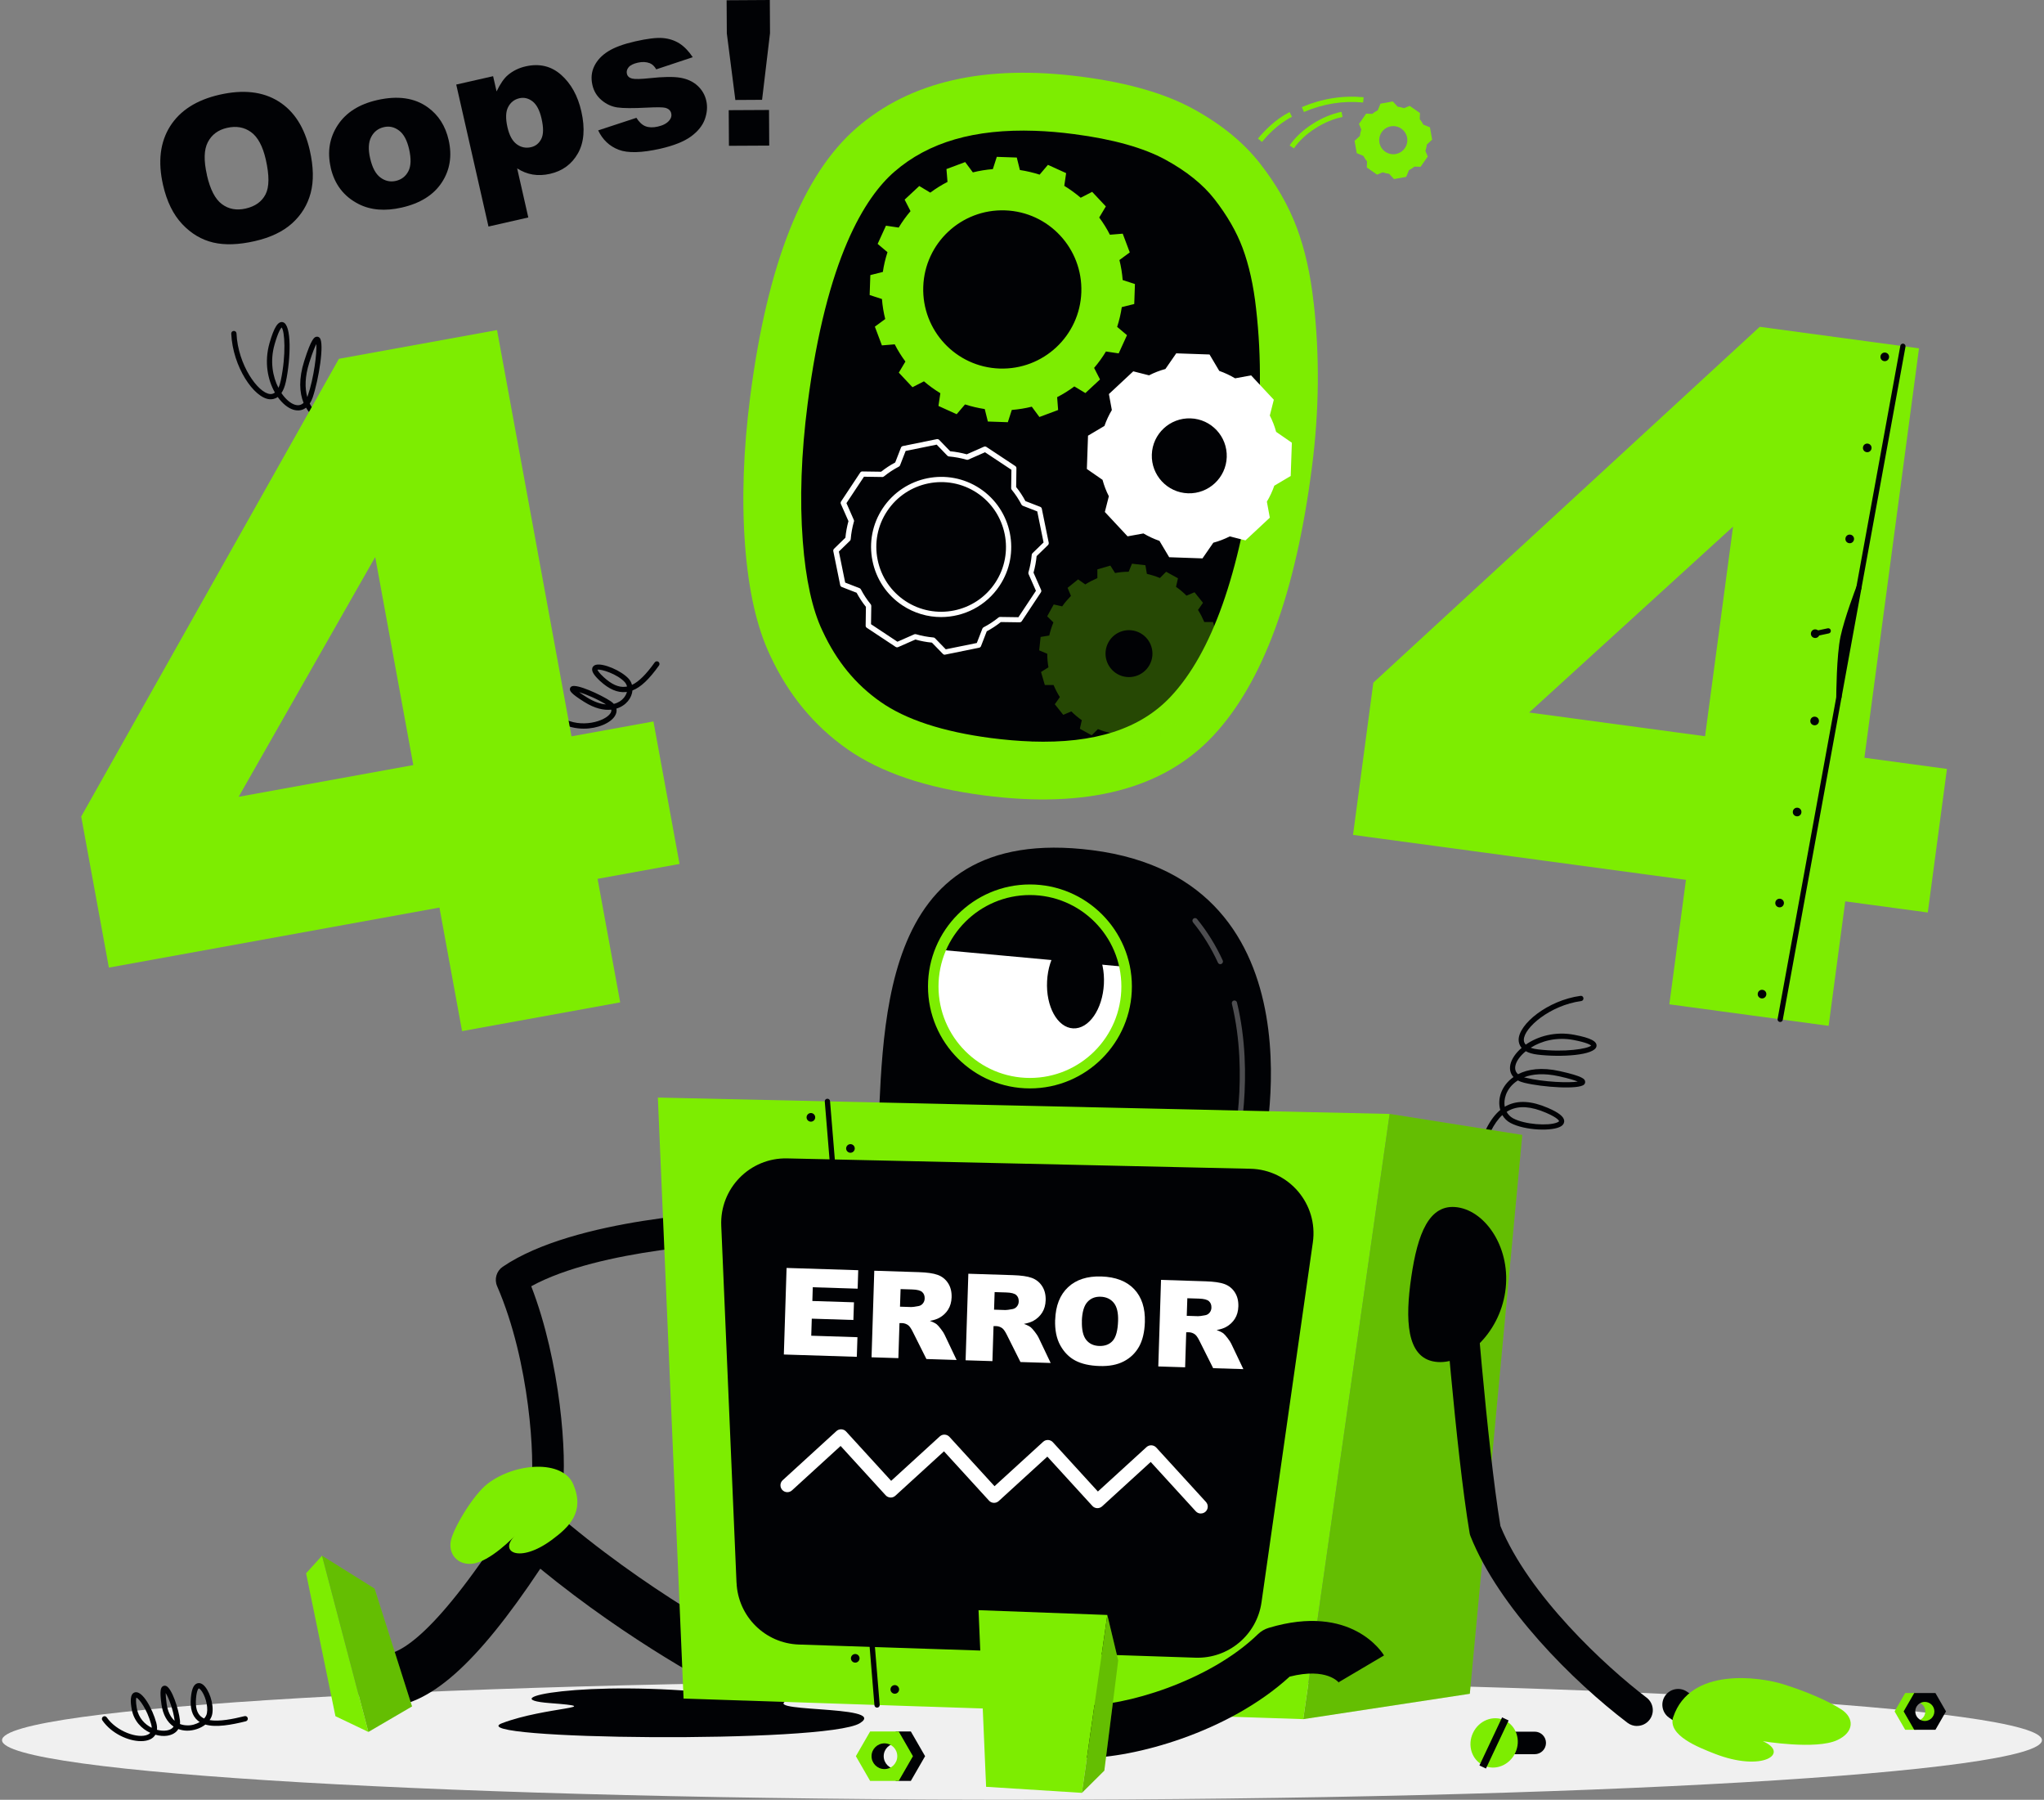 <svg width="284" height="250" viewBox="0 0 284 250" fill="none" xmlns="http://www.w3.org/2000/svg">
<rect x="0" y="0" width="284" height="250" fill="#808080" stroke="none"/>
<g clip-path="url(#clip0_133_8226)">
<path d="M141.999 250C220.267 250 283.715 246.296 283.715 241.726C283.715 237.157 220.267 233.452 141.999 233.452C63.732 233.452 0.283 237.157 0.283 241.726C0.283 246.296 63.732 250 141.999 250Z" fill="#F0F0F0"/>
<path d="M22.65 25.677C21.919 22.461 22.248 19.749 23.629 17.549C25.018 15.349 27.306 13.887 30.507 13.156C33.789 12.411 36.515 12.718 38.693 14.077C40.871 15.437 42.319 17.703 43.042 20.875C43.568 23.177 43.605 25.158 43.166 26.81C42.728 28.462 41.865 29.865 40.586 31.02C39.307 32.175 37.575 33.001 35.382 33.498C33.16 34.002 31.238 34.068 29.623 33.688C28.007 33.307 26.567 32.46 25.318 31.129C24.061 29.799 23.176 27.986 22.65 25.684V25.677ZM28.746 24.317C29.199 26.305 29.893 27.658 30.829 28.352C31.764 29.054 32.868 29.258 34.147 28.966C35.455 28.666 36.369 28.016 36.895 27C37.422 25.984 37.429 24.376 36.932 22.169C36.508 20.312 35.828 19.04 34.885 18.353C33.942 17.666 32.831 17.469 31.545 17.761C30.317 18.039 29.425 18.697 28.884 19.735C28.336 20.772 28.293 22.3 28.753 24.303L28.746 24.317Z" fill="#010205"/>
<path d="M45.951 23.265C45.454 21.087 45.783 19.121 46.931 17.374C48.078 15.627 49.905 14.472 52.405 13.902C55.263 13.251 57.616 13.588 59.451 14.918C60.927 15.985 61.892 17.498 62.338 19.457C62.835 21.657 62.521 23.623 61.381 25.355C60.24 27.087 58.384 28.25 55.811 28.834C53.516 29.353 51.528 29.2 49.847 28.352C47.778 27.307 46.477 25.611 45.944 23.272L45.951 23.265ZM51.433 22.008C51.725 23.279 52.193 24.164 52.851 24.654C53.501 25.143 54.225 25.304 55 25.129C55.789 24.946 56.367 24.5 56.739 23.784C57.112 23.067 57.141 22.044 56.842 20.721C56.557 19.486 56.096 18.616 55.446 18.134C54.795 17.644 54.093 17.483 53.341 17.659C52.544 17.841 51.952 18.295 51.572 19.033C51.192 19.764 51.141 20.758 51.433 22.015V22.008Z" fill="#010205"/>
<path d="M67.871 31.466L63.391 11.746L68.514 10.584L68.997 12.696C69.501 11.651 70.02 10.898 70.539 10.452C71.241 9.853 72.074 9.436 73.046 9.217C74.954 8.786 76.598 9.18 77.972 10.401C79.346 11.621 80.282 13.31 80.772 15.466C81.312 17.841 81.152 19.786 80.304 21.291C79.449 22.804 78.155 23.755 76.415 24.149C75.575 24.339 74.771 24.369 74.011 24.244C73.251 24.113 72.534 23.828 71.855 23.389L73.404 30.208L67.878 31.466H67.871ZM70.51 17.681C70.766 18.814 71.197 19.596 71.796 20.034C72.395 20.473 73.061 20.612 73.784 20.444C74.42 20.297 74.895 19.917 75.209 19.296C75.524 18.675 75.531 17.732 75.246 16.482C74.983 15.327 74.566 14.53 73.996 14.085C73.426 13.646 72.819 13.5 72.169 13.646C71.467 13.807 70.948 14.209 70.605 14.867C70.261 15.517 70.232 16.46 70.51 17.688V17.681Z" fill="#010205"/>
<path d="M83.111 18.112L88.425 16.365C88.798 16.957 89.215 17.352 89.682 17.535C90.15 17.717 90.72 17.739 91.393 17.586C92.131 17.418 92.664 17.133 92.993 16.73C93.256 16.424 93.344 16.102 93.264 15.751C93.176 15.356 92.898 15.101 92.438 14.976C92.109 14.889 91.283 14.881 89.953 14.947C87.979 15.049 86.583 15.042 85.779 14.925C84.975 14.808 84.244 14.472 83.587 13.916C82.929 13.361 82.498 12.652 82.307 11.79C82.096 10.847 82.183 9.977 82.578 9.173C82.973 8.369 83.609 7.689 84.493 7.134C85.377 6.578 86.627 6.118 88.235 5.752C89.938 5.365 91.225 5.211 92.094 5.284C92.964 5.358 93.731 5.613 94.397 6.03C95.062 6.454 95.683 7.09 96.253 7.945L91.181 9.633C90.939 9.209 90.64 8.924 90.282 8.778C89.785 8.588 89.237 8.566 88.623 8.705C88.001 8.844 87.577 9.056 87.343 9.341C87.109 9.626 87.029 9.926 87.102 10.24C87.183 10.591 87.424 10.81 87.819 10.912C88.221 11.008 89.032 10.993 90.267 10.861C92.131 10.657 93.556 10.635 94.521 10.796C95.493 10.964 96.29 11.329 96.918 11.906C97.547 12.484 97.949 13.178 98.132 13.99C98.322 14.816 98.249 15.671 97.934 16.562C97.613 17.454 96.969 18.251 96.005 18.96C95.04 19.661 93.629 20.224 91.787 20.648C89.178 21.24 87.234 21.291 85.962 20.802C84.683 20.312 83.733 19.413 83.111 18.112Z" fill="#010205"/>
<path d="M100.959 0.037L106.96 0L106.989 4.605L105.885 13.865L102.172 13.887L100.988 4.641L100.959 0.037ZM101.251 15.305L106.85 15.276L106.879 20.224L101.281 20.253L101.251 15.305Z" fill="#010205"/>
<path d="M53.325 62.902C53.282 62.902 53.238 62.895 53.194 62.88C49.905 61.608 47.939 60.358 46.915 58.867C46.17 59.014 45.344 58.919 44.555 58.546C43.787 58.18 43.049 57.544 42.523 56.631C42.026 57.011 41.419 57.113 40.747 56.909C40.001 56.675 39.234 56.053 38.59 55.147C38.181 55.439 37.764 55.483 37.458 55.461C35.287 55.286 32.341 50.959 32.129 46.347C32.122 46.142 32.275 45.974 32.48 45.967C32.677 45.952 32.853 46.113 32.86 46.318C33.057 50.696 35.864 54.599 37.516 54.73C37.786 54.76 38.006 54.672 38.196 54.526C37.202 52.786 36.69 50.301 37.45 47.648C38.079 45.455 38.634 44.593 39.299 44.754C40.556 45.068 40.396 49.848 39.723 53.005C39.57 53.722 39.35 54.233 39.102 54.599C39.679 55.454 40.359 56.024 40.959 56.214C41.492 56.382 41.887 56.243 42.179 55.958C41.602 54.54 41.485 52.618 42.267 50.155C43.29 46.917 43.707 46.829 43.955 46.778C44.131 46.742 44.306 46.8 44.423 46.939C45.096 47.699 44.291 52.728 43.444 55.213C43.334 55.534 43.195 55.819 43.034 56.061C43.487 56.952 44.16 57.559 44.854 57.888C45.417 58.158 45.995 58.253 46.513 58.202C46.448 58.063 46.389 57.925 46.338 57.778C45.761 56.207 46.038 54.394 47.2 52.238C47.975 50.806 48.604 50.14 49.181 50.14C49.357 50.14 49.671 50.206 49.905 50.623C50.541 51.8 50.08 55.681 48.823 57.603C48.523 58.056 48.114 58.4 47.639 58.626C48.618 59.913 50.475 61.045 53.45 62.2C53.64 62.273 53.735 62.485 53.662 62.675C53.603 62.822 53.464 62.909 53.318 62.909L53.325 62.902ZM49.196 50.864C49.196 50.864 48.779 50.864 47.858 52.582C46.798 54.54 46.535 56.156 47.032 57.523C47.091 57.691 47.164 57.851 47.252 58.012C47.639 57.844 47.975 57.574 48.217 57.208C49.24 55.644 49.729 52.428 49.349 51.171C49.269 50.915 49.189 50.871 49.189 50.871L49.196 50.864ZM43.955 47.787C43.765 48.145 43.451 48.869 42.976 50.367C42.347 52.348 42.347 53.934 42.698 55.154C42.72 55.096 42.742 55.03 42.764 54.972C43.626 52.457 44.043 49 43.955 47.787ZM39.139 45.484C39.014 45.601 38.663 46.062 38.152 47.838C37.479 50.184 37.896 52.326 38.685 53.868C38.839 53.554 38.941 53.188 39.014 52.845C39.775 49.256 39.555 46.011 39.139 45.492V45.484Z" fill="#010205"/>
<path d="M81.115 101.216C80.004 101.216 78.827 100.96 77.781 100.346C77.606 100.244 77.548 100.018 77.65 99.849C77.752 99.674 77.979 99.615 78.147 99.718C80.756 101.245 84.126 100.178 84.82 99.067C84.901 98.936 84.974 98.768 84.93 98.578C83.899 98.687 82.627 98.417 81.18 97.503C79.324 96.341 79.178 95.998 79.185 95.72C79.185 95.559 79.287 95.413 79.433 95.34C80.164 94.974 83.461 96.487 84.835 97.394C85.017 97.51 85.164 97.642 85.288 97.774C85.895 97.627 86.37 97.313 86.677 96.933C86.889 96.677 87.035 96.392 87.108 96.115C87.057 96.115 87.013 96.129 86.962 96.129C85.792 96.246 84.623 95.742 83.373 94.594C82.518 93.797 82.182 93.257 82.291 92.818C82.328 92.679 82.445 92.431 82.817 92.343C83.826 92.094 86.326 93.154 87.342 94.273C87.568 94.521 87.729 94.821 87.81 95.135C88.76 94.689 89.776 93.681 90.967 92.014C91.084 91.853 91.311 91.809 91.479 91.926C91.64 92.043 91.683 92.27 91.567 92.438C90.185 94.368 89.037 95.464 87.875 95.91C87.832 96.421 87.62 96.948 87.24 97.401C86.867 97.847 86.326 98.227 85.646 98.431C85.719 98.76 85.646 99.111 85.442 99.447C84.828 100.441 83.059 101.216 81.115 101.216ZM80.464 96.144C80.713 96.326 81.063 96.568 81.568 96.882C82.562 97.503 83.446 97.788 84.199 97.847C82.986 97.094 81.407 96.429 80.464 96.144ZM83.015 93.037C83.059 93.154 83.219 93.454 83.87 94.053C84.959 95.055 85.946 95.508 86.889 95.398C86.969 95.391 87.042 95.376 87.123 95.362C87.071 95.142 86.962 94.938 86.808 94.755C85.778 93.629 83.519 92.913 83.022 93.03L83.015 93.037Z" fill="#010205"/>
<path d="M90.791 100.215L79.404 102.283L69.061 45.85L47.09 49.841L11.283 113.422L15.128 134.407L61.058 126.067L64.201 143.229L86.172 139.238L83.029 122.076L94.417 120.008L90.791 100.215ZM33.159 110.682L52.134 77.374L57.425 106.274L33.159 110.682Z" fill="#7DED01"/>
<path d="M182.514 42.005C182.09 38.11 181.308 34.645 180.175 31.612C179.042 28.586 177.339 25.611 175.066 22.702C172.793 19.793 169.694 17.264 165.783 15.123C161.865 12.981 156.698 11.49 150.273 10.657C136.905 8.917 126.482 11.285 119.005 17.776C111.528 24.266 106.609 36.692 104.241 55.059C103.276 62.529 103.042 69.436 103.524 75.773C104.007 82.118 105.176 87.212 107.018 91.071C109.54 96.495 113.107 100.822 117.726 104.059C122.338 107.297 128.66 109.439 136.693 110.484C151.019 112.348 161.632 109.6 168.539 102.232C175.446 94.865 180.029 82.417 182.287 64.883C183.296 57.062 183.369 49.431 182.521 41.991L182.514 42.005Z" fill="#7DED01"/>
<path d="M143.286 102.992C141.531 102.934 139.66 102.773 137.723 102.525C131.036 101.655 125.853 99.959 122.338 97.489C118.866 95.055 116.235 91.846 114.305 87.687L114.269 87.614C112.865 84.676 111.944 80.488 111.542 75.167C111.096 69.4 111.323 62.982 112.215 56.09C114.824 35.829 120.211 27.372 124.275 23.85C129.011 19.742 135.399 17.885 143.812 18.17C145.537 18.229 147.364 18.382 149.235 18.631C154.637 19.332 158.905 20.531 161.931 22.183C164.862 23.784 167.15 25.626 168.736 27.658C170.49 29.909 171.806 32.182 172.646 34.433C173.538 36.823 174.174 39.666 174.525 42.882C175.307 49.687 175.226 56.733 174.313 63.874C172.288 79.618 168.37 90.677 162.677 96.75C158.452 101.26 152.115 103.299 143.3 103L143.286 102.992Z" fill="#010205"/>
<path d="M157.597 42.225L157.692 39.455L155.989 38.899C155.916 37.956 155.762 37.02 155.536 36.121L156.975 35.062L155.996 32.46L154.213 32.606C153.789 31.765 153.292 30.969 152.729 30.216L153.65 28.674L151.749 26.649L150.156 27.468C149.44 26.861 148.68 26.305 147.876 25.816L148.131 24.047L145.603 22.899L144.448 24.259C143.563 23.974 142.65 23.762 141.707 23.616L141.276 21.883L138.498 21.788L137.95 23.491C137 23.572 136.071 23.718 135.172 23.945L134.105 22.512L131.503 23.484L131.649 25.267C130.809 25.699 130.012 26.196 129.259 26.759L127.725 25.838L125.693 27.731L126.511 29.331C125.905 30.04 125.349 30.808 124.867 31.612L123.098 31.349L121.943 33.878L123.31 35.032C123.025 35.917 122.798 36.838 122.667 37.773L120.927 38.212L120.832 40.982L122.542 41.538C122.615 42.488 122.769 43.416 122.996 44.315L121.556 45.375L122.535 47.977L124.318 47.831C124.742 48.671 125.239 49.468 125.802 50.221L124.881 51.763L126.782 53.788L128.375 52.969C129.084 53.576 129.851 54.131 130.655 54.621L130.392 56.39L132.921 57.537L134.083 56.178C134.968 56.463 135.881 56.675 136.824 56.821L137.256 58.553L140.033 58.648L140.581 56.945C141.531 56.865 142.46 56.718 143.359 56.492L144.418 57.925L147.02 56.952L146.882 55.169C147.722 54.738 148.519 54.241 149.272 53.678L150.807 54.599L152.839 52.706L152.02 51.105C152.627 50.396 153.182 49.629 153.664 48.825L155.433 49.088L156.588 46.559L155.221 45.404C155.506 44.52 155.726 43.606 155.864 42.663L157.597 42.225ZM138.885 51.193C132.819 50.988 128.075 45.901 128.28 39.834C128.485 33.761 133.572 29.017 139.638 29.222C145.705 29.426 150.448 34.514 150.244 40.587C150.039 46.654 144.952 51.398 138.885 51.193Z" fill="#7DED01"/>
<path opacity="0.3" d="M169.13 93.081L169.327 91.217L168.209 90.757C168.209 90.114 168.151 89.478 168.041 88.864L169.064 88.213L168.545 86.408H167.332C167.083 85.831 166.798 85.26 166.455 84.727L167.149 83.733L165.972 82.271L164.854 82.739C164.408 82.293 163.926 81.884 163.4 81.518L163.67 80.327L162.025 79.421L161.163 80.29C160.571 80.042 159.964 79.859 159.35 79.713L159.146 78.514L157.282 78.302L156.821 79.421C156.178 79.421 155.55 79.486 154.928 79.596L154.278 78.565L152.473 79.092V80.305C151.902 80.553 151.332 80.838 150.791 81.182L149.797 80.48L148.336 81.657L148.803 82.775C148.372 83.221 147.948 83.704 147.583 84.23L146.406 83.967L145.5 85.611L146.362 86.459C146.121 87.058 145.931 87.658 145.785 88.279L144.586 88.477L144.389 90.34L145.507 90.808C145.507 91.444 145.565 92.073 145.675 92.694L144.644 93.344L145.171 95.15H146.384C146.633 95.727 146.918 96.297 147.261 96.831L146.559 97.825L147.729 99.294L148.855 98.819C149.3 99.265 149.783 99.674 150.309 100.039L150.039 101.231L151.683 102.137L152.546 101.275C153.138 101.516 153.744 101.699 154.358 101.845L154.563 103.044L156.427 103.255L156.887 102.13C157.523 102.13 158.159 102.064 158.78 101.954L159.431 102.985L161.229 102.459V101.245C161.806 100.997 162.376 100.712 162.917 100.368L163.904 101.07L165.373 99.901L164.898 98.782C165.344 98.336 165.753 97.854 166.126 97.328L167.303 97.591L168.209 95.946L167.347 95.099C167.588 94.499 167.77 93.9 167.917 93.286L169.123 93.081H169.13ZM159.723 92.358C158.853 93.936 156.873 94.521 155.294 93.651C153.715 92.782 153.145 90.801 154.007 89.222C154.877 87.643 156.851 87.073 158.429 87.936C160.008 88.805 160.593 90.779 159.723 92.358Z" fill="#7DED01"/>
<path d="M179.488 61.491L177.31 59.986C177.098 59.196 176.798 58.429 176.433 57.72L176.988 55.527L173.831 52.143L171.609 52.552C170.922 52.143 170.183 51.792 169.409 51.522L168.057 49.241L163.43 49.081L161.924 51.259C161.924 51.259 161.924 51.259 161.917 51.259C161.127 51.471 160.367 51.77 159.651 52.136L157.458 51.58L154.074 54.738L154.484 56.96C154.067 57.654 153.723 58.4 153.453 59.167L151.173 60.519L151.012 65.146L153.19 66.652C153.402 67.448 153.694 68.208 154.067 68.932L153.511 71.117L156.669 74.501L158.876 74.1C159.571 74.509 160.316 74.86 161.098 75.13L162.45 77.403L167.077 77.564L168.583 75.386C169.379 75.174 170.147 74.874 170.871 74.509L173.049 75.064L176.433 71.907L176.023 69.685C176.44 68.99 176.784 68.245 177.054 67.47L179.334 66.118L179.495 61.491H179.488ZM165.067 68.523C162.187 68.428 159.943 66.008 160.038 63.143C160.133 60.263 162.545 58.02 165.418 58.115C168.298 58.21 170.542 60.622 170.447 63.494C170.352 66.359 167.94 68.618 165.067 68.523Z" fill="white"/>
<path d="M195.385 24.558L195.765 23.638C196.035 23.499 196.298 23.323 196.532 23.141L197.38 23.17L198.374 21.744L198.052 20.962C198.147 20.677 198.22 20.378 198.257 20.071L198.988 19.398L198.681 17.688L197.76 17.308C197.621 17.038 197.453 16.782 197.263 16.548L197.292 15.7L195.867 14.706L195.085 15.027C194.793 14.925 194.5 14.859 194.193 14.823L193.521 14.092L191.81 14.399L191.43 15.32C191.153 15.459 190.897 15.627 190.663 15.817L189.815 15.788L188.821 17.213L189.143 17.995C189.048 18.28 188.974 18.58 188.938 18.894L188.207 19.566L188.514 21.277L189.435 21.657C189.574 21.935 189.749 22.19 189.939 22.424L189.91 23.265L191.335 24.259L192.117 23.937C192.41 24.04 192.702 24.105 193.009 24.142L193.689 24.873L195.399 24.566L195.385 24.558ZM191.664 19.815C191.474 18.748 192.183 17.739 193.243 17.549C194.31 17.359 195.319 18.068 195.509 19.128C195.699 20.188 194.99 21.204 193.93 21.394C192.87 21.584 191.854 20.875 191.664 19.815Z" fill="#7DED01"/>
<path d="M175.337 19.713L174.781 19.245C175.753 18.097 177.127 16.643 179.174 15.568L179.51 16.219C177.332 17.359 175.936 19.011 175.337 19.72V19.713Z" fill="#7DED01"/>
<path d="M181.168 15.554L180.883 14.881C183.646 13.697 186.533 13.237 189.464 13.507L189.398 14.238C186.591 13.968 183.828 14.421 181.175 15.554H181.168Z" fill="#7DED01"/>
<path d="M179.788 20.612L179.182 20.202C180.68 17.995 183.648 16.08 186.396 15.532L186.535 16.248C183.962 16.76 181.184 18.55 179.781 20.612H179.788Z" fill="#7DED01"/>
<path d="M131.284 90.954C131.189 90.954 131.094 90.918 131.021 90.845L129.486 89.266C128.704 89.193 127.937 89.047 127.184 88.835L124.794 89.887C124.677 89.938 124.545 89.924 124.443 89.858L120.437 87.205C120.335 87.139 120.269 87.022 120.277 86.898L120.313 84.296C119.824 83.689 119.392 83.031 119.02 82.337L116.966 81.54C116.849 81.496 116.761 81.394 116.739 81.27L115.782 76.563C115.76 76.438 115.796 76.314 115.884 76.227L117.463 74.692C117.536 73.917 117.682 73.142 117.887 72.389L116.834 70.006C116.783 69.889 116.798 69.758 116.863 69.656L119.517 65.65C119.582 65.548 119.685 65.482 119.824 65.489L122.426 65.526C123.04 65.036 123.697 64.605 124.384 64.24L125.181 62.186C125.225 62.069 125.327 61.981 125.452 61.959L130.159 61.002C130.283 60.98 130.407 61.016 130.495 61.104L132.022 62.683C132.797 62.756 133.572 62.902 134.325 63.107L136.708 62.054C136.824 62.003 136.956 62.018 137.058 62.083L141.064 64.737C141.166 64.802 141.232 64.919 141.225 65.044L141.188 67.653C141.678 68.26 142.109 68.917 142.474 69.604L144.528 70.401C144.645 70.445 144.733 70.547 144.755 70.672L145.712 75.379C145.734 75.503 145.698 75.627 145.61 75.715L144.031 77.25C143.958 78.017 143.812 78.792 143.6 79.545L144.652 81.935C144.704 82.052 144.689 82.183 144.623 82.286L141.97 86.284C141.904 86.386 141.795 86.437 141.663 86.445L139.061 86.408C138.454 86.89 137.797 87.322 137.102 87.694L136.306 89.748C136.262 89.865 136.159 89.953 136.035 89.975L131.328 90.932C131.328 90.932 131.277 90.932 131.255 90.932L131.284 90.954ZM127.162 88.082C127.162 88.082 127.228 88.082 127.264 88.096C128.046 88.323 128.858 88.477 129.683 88.55C129.771 88.55 129.852 88.593 129.917 88.659L131.408 90.194L135.721 89.317L136.496 87.322C136.525 87.241 136.591 87.168 136.671 87.132C137.402 86.751 138.096 86.298 138.732 85.779C138.798 85.728 138.871 85.692 138.966 85.699L141.502 85.736L143.936 82.066L142.913 79.742C142.876 79.662 142.876 79.574 142.898 79.494C143.132 78.697 143.278 77.878 143.351 77.074C143.351 76.987 143.395 76.906 143.461 76.84L144.996 75.349L144.119 71.037L142.124 70.262C142.036 70.233 141.97 70.167 141.926 70.087C141.546 69.356 141.093 68.669 140.574 68.033C140.516 67.967 140.486 67.879 140.494 67.792L140.53 65.255L136.861 62.822L134.537 63.845C134.456 63.881 134.369 63.881 134.288 63.859C133.499 63.626 132.68 63.479 131.862 63.406C131.774 63.406 131.693 63.362 131.628 63.297L130.144 61.762L125.832 62.639L125.057 64.634C125.028 64.715 124.962 64.788 124.881 64.824C124.151 65.204 123.463 65.657 122.82 66.177C122.754 66.228 122.667 66.272 122.579 66.257L120.043 66.22L117.609 69.889L118.632 72.214C118.676 72.316 118.676 72.426 118.625 72.528C118.42 73.259 118.267 74.07 118.201 74.889C118.201 74.977 118.157 75.057 118.091 75.123L116.556 76.614L117.433 80.926L119.429 81.701C119.517 81.737 119.59 81.803 119.626 81.891C120.006 82.615 120.459 83.302 120.971 83.93C121.03 83.996 121.059 84.084 121.059 84.171L121.022 86.708L124.691 89.142L127.016 88.118C127.06 88.096 127.111 88.089 127.162 88.089V88.082ZM130.758 85.714C128.909 85.714 127.045 85.187 125.393 84.098C123.222 82.659 121.746 80.466 121.227 77.915C120.708 75.364 121.212 72.769 122.652 70.599C125.627 66.125 131.679 64.89 136.152 67.858C140.625 70.825 141.853 76.884 138.886 81.357C137.015 84.179 133.915 85.714 130.758 85.714ZM123.259 71.001C121.929 73.003 121.461 75.408 121.943 77.769C122.426 80.129 123.792 82.154 125.795 83.484C129.939 86.225 135.538 85.092 138.279 80.955C141.02 76.819 139.887 71.212 135.75 68.464C131.613 65.723 126.007 66.856 123.259 71.001Z" fill="white"/>
<path d="M270.514 106.808L259.046 105.258L266.633 48.386L244.501 45.397L190.815 94.828L187.994 115.973L234.253 122.215L231.944 139.509L254.076 142.498L256.385 125.205L267.853 126.754L270.514 106.808ZM212.465 98.972L240.795 73.149L236.907 102.269L212.465 98.972Z" fill="#7DED01"/>
<path d="M247.345 141.957C247.345 141.957 247.301 141.957 247.279 141.957C247.082 141.921 246.95 141.731 246.987 141.533L264.039 48.028C264.075 47.831 264.265 47.706 264.463 47.736C264.66 47.772 264.791 47.962 264.755 48.16L247.703 141.665C247.674 141.84 247.52 141.964 247.345 141.964V141.957Z" fill="#010205"/>
<path d="M262.475 49.592C262.46 49.921 262.19 50.184 261.853 50.17C261.517 50.155 261.261 49.885 261.276 49.548C261.291 49.212 261.561 48.956 261.897 48.971C262.226 48.986 262.489 49.256 262.475 49.592Z" fill="#010205"/>
<path d="M260.041 62.237C260.026 62.566 259.756 62.829 259.42 62.814C259.084 62.8 258.828 62.529 258.842 62.193C258.857 61.857 259.127 61.601 259.464 61.616C259.793 61.63 260.056 61.901 260.041 62.237Z" fill="#010205"/>
<path d="M257.606 74.882C257.591 75.21 257.32 75.474 256.984 75.459C256.648 75.444 256.392 75.174 256.407 74.838C256.421 74.501 256.692 74.246 257.028 74.26C257.357 74.275 257.62 74.545 257.606 74.882Z" fill="#010205"/>
<path d="M252.811 88.045C252.796 88.374 252.526 88.637 252.189 88.623C251.853 88.608 251.597 88.338 251.612 88.001C251.627 87.665 251.897 87.409 252.233 87.424C252.569 87.439 252.825 87.709 252.811 88.045Z" fill="#010205"/>
<path d="M252.731 100.171C252.716 100.5 252.445 100.763 252.109 100.748C251.773 100.734 251.517 100.463 251.532 100.127C251.546 99.791 251.817 99.535 252.153 99.55C252.489 99.564 252.745 99.835 252.731 100.171Z" fill="#010205"/>
<path d="M250.297 112.816C250.282 113.145 250.012 113.408 249.676 113.393C249.339 113.379 249.084 113.108 249.098 112.772C249.113 112.443 249.383 112.18 249.72 112.194C250.056 112.209 250.312 112.48 250.297 112.816Z" fill="#010205"/>
<path d="M247.863 125.46C247.849 125.789 247.578 126.053 247.242 126.038C246.906 126.023 246.65 125.753 246.665 125.417C246.679 125.08 246.95 124.825 247.286 124.839C247.622 124.854 247.878 125.124 247.863 125.46Z" fill="#010205"/>
<path d="M245.422 138.113C245.407 138.441 245.137 138.705 244.801 138.69C244.464 138.675 244.209 138.405 244.223 138.069C244.238 137.732 244.508 137.477 244.845 137.491C245.181 137.506 245.437 137.776 245.422 138.113Z" fill="#010205"/>
<path d="M252.213 88.389C252.045 88.389 251.891 88.272 251.855 88.096C251.811 87.899 251.935 87.702 252.132 87.665L253.945 87.278C254.142 87.241 254.34 87.358 254.376 87.556C254.42 87.753 254.296 87.95 254.098 87.987L252.286 88.374C252.286 88.374 252.235 88.382 252.205 88.382L252.213 88.389Z" fill="#010205"/>
<path d="M258.27 81.657C258.27 81.657 256.633 85.918 256.085 88.498C255.537 91.079 255.5 96.845 255.5 96.845" fill="#010205"/>
<path d="M255.5 97.218C255.296 97.218 255.135 97.05 255.135 96.853C255.135 96.619 255.171 91.02 255.727 88.425C256.275 85.845 257.861 81.701 257.927 81.526C258 81.335 258.212 81.248 258.402 81.314C258.592 81.387 258.687 81.599 258.614 81.789C258.599 81.832 256.984 86.05 256.443 88.579C255.91 91.093 255.866 96.802 255.866 96.853C255.866 97.057 255.698 97.218 255.5 97.218Z" fill="#010205"/>
<path d="M121.863 160.303C122.879 143.931 121.008 114.161 151.786 118.1C184.779 122.325 175.336 160.902 175.336 160.902L121.855 160.303H121.863Z" fill="#010205"/>
<path d="M143.102 150.465C150.522 150.465 156.536 144.45 156.536 137.031C156.536 129.611 150.522 123.597 143.102 123.597C135.683 123.597 129.668 129.611 129.668 137.031C129.668 144.45 135.683 150.465 143.102 150.465Z" fill="white"/>
<path d="M144.871 123.619C138.512 122.53 131.708 127.222 131.035 131.973L156.259 134.29C155.367 128.874 149.922 124.481 144.871 123.619Z" fill="#010205"/>
<path d="M153.379 136.695C153.196 140.203 151.288 142.958 149.103 142.849C146.917 142.739 145.302 139.801 145.485 136.285C145.668 132.777 147.575 130.021 149.761 130.131C151.946 130.241 153.561 133.179 153.379 136.695Z" fill="#010205"/>
<path d="M143.103 151.188C135.296 151.188 128.938 144.837 128.938 137.023C128.938 129.21 135.289 122.858 143.103 122.858C150.916 122.858 157.268 129.21 157.268 137.023C157.268 144.837 150.916 151.188 143.103 151.188ZM143.103 124.328C136.1 124.328 130.399 130.021 130.399 137.031C130.399 144.04 136.093 149.734 143.103 149.734C150.112 149.734 155.806 144.04 155.806 137.031C155.806 130.021 150.112 124.328 143.103 124.328Z" fill="#7DED01"/>
<path opacity="0.3" d="M171.585 159.894C171.585 159.894 171.527 159.894 171.498 159.886C171.3 159.842 171.183 159.645 171.227 159.448C171.249 159.353 173.581 149.442 171.162 139.421C171.118 139.223 171.235 139.026 171.432 138.982C171.622 138.938 171.827 139.055 171.871 139.253C174.334 149.449 171.958 159.521 171.936 159.623C171.892 159.791 171.746 159.901 171.578 159.901L171.585 159.894Z" fill="white"/>
<path opacity="0.3" d="M169.553 133.932C169.415 133.932 169.283 133.851 169.225 133.72C168.282 131.666 167.12 129.787 165.76 128.121C165.636 127.967 165.658 127.734 165.811 127.609C165.965 127.478 166.199 127.507 166.323 127.661C167.719 129.371 168.925 131.308 169.89 133.413C169.977 133.595 169.89 133.815 169.707 133.895C169.656 133.917 169.605 133.932 169.553 133.932Z" fill="white"/>
<path d="M53.361 237.107C53.274 237.107 53.179 237.107 53.091 237.107C51.074 237.048 49.48 235.367 49.539 233.35C49.597 231.333 51.256 229.776 53.295 229.798C53.318 229.798 53.339 229.798 53.369 229.798C55.481 229.798 60.561 227.232 71.188 210.48C71.758 209.581 72.694 208.974 73.746 208.821C74.799 208.667 75.873 208.981 76.67 209.683C89.782 221.114 103.677 228.234 103.816 228.307C105.614 229.22 106.33 231.42 105.417 233.218C104.503 235.016 102.303 235.74 100.505 234.826C99.949 234.549 87.809 228.336 75.069 217.906C66.159 231.296 59.552 237.107 53.361 237.107Z" fill="#010205"/>
<path d="M75.977 209.025C75.874 209.025 75.772 209.025 75.662 209.003C74.464 208.835 73.63 207.724 73.799 206.526C74.317 202.886 73.674 189.254 69.07 178.656C68.653 177.691 68.975 176.566 69.844 175.966C79.858 169.147 101.186 168.328 102.085 168.299C103.291 168.27 104.307 169.205 104.35 170.411C104.394 171.625 103.444 172.633 102.238 172.677C102.041 172.677 83.395 173.401 73.813 178.671C77.892 189.225 78.82 202.381 78.14 207.139C77.987 208.236 77.044 209.025 75.969 209.025H75.977Z" fill="#010205"/>
<path d="M79.659 206.189C78.198 202.747 71.627 203.141 67.768 206.087C65.706 207.666 62.914 212.402 62.622 214.12C62.33 215.837 63.521 217.394 65.56 217.219C68.082 216.999 71.539 213.338 71.539 213.338C69.237 215.596 72.204 217.189 76.641 213.922C79.097 212.11 81.289 210.041 79.659 206.189Z" fill="#7DED01"/>
<path d="M205.369 161.268C205.369 161.268 205.303 161.268 205.266 161.253C205.069 161.195 204.959 160.997 205.018 160.8C205.99 157.408 207.057 155.34 208.453 154.185C208.241 153.454 208.263 152.621 208.563 151.802C208.855 151.006 209.425 150.216 210.288 149.61C209.864 149.149 209.71 148.55 209.856 147.87C210.024 147.11 210.573 146.284 211.42 145.56C211.092 145.18 211.011 144.764 211.004 144.457C210.982 142.279 215.031 138.953 219.599 138.332C219.797 138.295 219.987 138.441 220.009 138.646C220.038 138.843 219.899 139.033 219.694 139.055C215.353 139.647 211.713 142.79 211.727 144.449C211.727 144.72 211.83 144.932 211.991 145.107C213.635 143.96 216.062 143.222 218.773 143.748C221.017 144.179 221.931 144.654 221.821 145.334C221.624 146.613 216.844 146.883 213.642 146.496C212.919 146.408 212.385 146.24 211.998 146.021C211.201 146.671 210.69 147.402 210.558 148.016C210.441 148.564 210.616 148.945 210.923 149.215C212.283 148.513 214.191 148.221 216.712 148.784C220.031 149.515 220.155 149.917 220.228 150.158C220.279 150.333 220.235 150.509 220.111 150.64C219.409 151.378 214.329 151.028 211.779 150.406C211.45 150.326 211.15 150.216 210.901 150.077C210.054 150.611 209.513 151.327 209.242 152.058C209.03 152.643 208.979 153.22 209.074 153.739C209.206 153.659 209.337 153.586 209.476 153.527C210.989 152.811 212.816 152.928 215.068 153.893C216.559 154.536 217.282 155.099 217.333 155.676C217.348 155.844 217.319 156.173 216.917 156.436C215.806 157.175 211.896 157.065 209.864 155.983C209.381 155.727 209.008 155.347 208.738 154.894C207.547 155.983 206.582 157.942 205.697 161.005C205.654 161.165 205.507 161.268 205.347 161.268H205.369ZM209.337 154.448C209.542 154.821 209.842 155.128 210.229 155.34C211.881 156.217 215.126 156.422 216.339 155.925C216.588 155.822 216.624 155.742 216.624 155.742C216.624 155.742 216.588 155.333 214.797 154.565C212.751 153.688 211.113 153.564 209.805 154.185C209.644 154.258 209.491 154.346 209.337 154.448ZM211.771 149.646C211.837 149.668 211.896 149.683 211.961 149.697C214.541 150.326 218.028 150.436 219.219 150.238C218.846 150.085 218.094 149.829 216.559 149.493C214.534 149.047 212.948 149.186 211.764 149.639L211.771 149.646ZM212.692 145.539C213.021 145.663 213.394 145.736 213.745 145.772C217.385 146.204 220.601 145.692 221.083 145.239C220.959 145.129 220.469 144.815 218.649 144.464C216.252 144.011 214.154 144.61 212.692 145.531V145.539Z" fill="#010205"/>
<path d="M110.226 235.886C110.709 235.733 110.548 235.265 110.007 235.265H100.111C81.268 233.269 68.104 235.945 76.4 236.573C84.696 237.202 75.815 237.07 69.756 239.365C63.697 241.66 114.817 242.238 119.472 239.365C123.763 236.719 103.553 238.028 110.226 235.886Z" fill="#010205"/>
<path d="M181.079 238.802L94.978 235.945L91.404 152.46L193.081 154.733L181.079 238.802Z" fill="#7DED01"/>
<path d="M121.862 237.202C121.672 237.202 121.511 237.056 121.496 236.866L114.597 153.016C114.582 152.811 114.728 152.636 114.933 152.621C115.138 152.606 115.313 152.753 115.328 152.957L122.227 236.807C122.242 237.012 122.096 237.187 121.891 237.202C121.884 237.202 121.869 237.202 121.862 237.202Z" fill="#010205"/>
<path d="M181.08 238.802L204.221 235.279L211.508 157.65L193.082 154.733L181.08 238.802Z" fill="#7DED01"/>
<path opacity="0.2" d="M181.08 238.802L204.221 235.279L211.508 157.65L193.082 154.733L181.08 238.802Z" fill="#010205"/>
<path d="M102.333 219.857L100.213 170.258C99.994 165.083 104.189 160.793 109.372 160.91L173.735 162.349C179.108 162.466 183.171 167.261 182.411 172.582L175.278 222.569C174.634 227.101 170.68 230.419 166.105 230.265L111.002 228.438C106.316 228.285 102.538 224.542 102.34 219.857H102.333Z" fill="#010205"/>
<path d="M109.29 176.127L119.245 176.441L119.165 179.007L112.93 178.809L112.872 180.717L118.653 180.9L118.573 183.356L112.791 183.173L112.718 185.541L119.136 185.746L119.048 188.472L108.91 188.151L109.29 176.127Z" fill="white"/>
<path d="M121.095 188.538L121.475 176.514L127.666 176.712C128.814 176.748 129.691 176.873 130.29 177.092C130.889 177.311 131.372 177.691 131.723 178.232C132.081 178.78 132.242 179.431 132.22 180.198C132.198 180.863 132.037 181.433 131.737 181.909C131.438 182.384 131.036 182.764 130.524 183.049C130.202 183.231 129.764 183.378 129.201 183.48C129.64 183.641 129.954 183.802 130.151 183.955C130.283 184.057 130.473 184.277 130.729 184.606C130.984 184.934 131.145 185.19 131.226 185.366L132.914 188.911L128.719 188.779L126.847 185.044C126.614 184.562 126.394 184.247 126.204 184.094C125.941 183.897 125.641 183.794 125.305 183.787H124.976L124.823 188.655L121.088 188.538H121.095ZM125.057 181.507L126.621 181.558C126.789 181.558 127.118 181.521 127.608 181.426C127.856 181.382 128.061 181.265 128.222 181.068C128.382 180.871 128.47 180.644 128.477 180.381C128.492 179.994 128.375 179.694 128.134 179.475C127.893 179.255 127.432 179.138 126.76 179.116L125.13 179.065L125.049 181.507H125.057Z" fill="white"/>
<path d="M134.164 188.954L134.544 176.931L140.734 177.128C141.882 177.165 142.759 177.289 143.358 177.508C143.958 177.728 144.44 178.108 144.791 178.649C145.149 179.197 145.31 179.847 145.288 180.615C145.266 181.28 145.105 181.85 144.806 182.325C144.506 182.8 144.104 183.18 143.592 183.465C143.271 183.648 142.832 183.794 142.269 183.897C142.708 184.057 143.022 184.218 143.22 184.372C143.351 184.474 143.541 184.693 143.797 185.022C144.045 185.351 144.214 185.607 144.294 185.782L145.982 189.327L141.787 189.196L139.916 185.461C139.682 184.978 139.463 184.664 139.273 184.511C139.009 184.313 138.71 184.211 138.374 184.204H138.045L137.891 189.071L134.156 188.954H134.164ZM138.125 181.923L139.689 181.974C139.857 181.974 140.186 181.938 140.676 181.843C140.924 181.799 141.129 181.682 141.29 181.485C141.451 181.287 141.538 181.061 141.546 180.798C141.56 180.41 141.443 180.11 141.202 179.891C140.961 179.672 140.501 179.555 139.828 179.533L138.198 179.482L138.118 181.923H138.125Z" fill="white"/>
<path d="M146.61 183.341C146.676 181.375 147.268 179.869 148.394 178.809C149.519 177.75 151.061 177.253 153.013 177.311C155.016 177.377 156.536 177.962 157.588 179.073C158.634 180.184 159.131 181.704 159.072 183.641C159.028 185.044 158.751 186.192 158.254 187.076C157.749 187.96 157.048 188.64 156.134 189.108C155.22 189.583 154.102 189.795 152.764 189.751C151.405 189.707 150.294 189.459 149.417 188.998C148.54 188.538 147.845 187.829 147.319 186.879C146.793 185.929 146.559 184.744 146.603 183.341H146.61ZM150.323 183.473C150.287 184.686 150.484 185.563 150.915 186.111C151.346 186.659 151.953 186.937 152.728 186.966C153.525 186.988 154.153 186.754 154.606 186.243C155.059 185.738 155.308 184.81 155.352 183.465C155.388 182.332 155.184 181.499 154.745 180.966C154.307 180.432 153.693 180.147 152.911 180.125C152.158 180.103 151.551 180.344 151.083 180.863C150.616 181.382 150.36 182.252 150.316 183.473H150.323Z" fill="white"/>
<path d="M160.937 189.81L161.317 177.786L167.508 177.984C168.655 178.02 169.532 178.144 170.132 178.364C170.731 178.583 171.214 178.963 171.564 179.504C171.923 180.052 172.083 180.703 172.061 181.47C172.04 182.135 171.879 182.705 171.579 183.18C171.279 183.655 170.877 184.035 170.366 184.321C170.044 184.503 169.606 184.649 169.043 184.752C169.481 184.913 169.796 185.073 169.993 185.227C170.125 185.329 170.315 185.548 170.57 185.877C170.819 186.206 170.987 186.462 171.067 186.638L172.756 190.182L168.56 190.051L166.689 186.316C166.455 185.834 166.236 185.519 166.046 185.366C165.783 185.168 165.483 185.066 165.147 185.059H164.818L164.665 189.927L160.93 189.81H160.937ZM164.899 182.778L166.463 182.829C166.631 182.829 166.96 182.793 167.449 182.698C167.698 182.654 167.903 182.537 168.063 182.34C168.224 182.142 168.312 181.916 168.319 181.653C168.334 181.265 168.217 180.966 167.976 180.746C167.734 180.527 167.274 180.41 166.602 180.388L164.972 180.337L164.891 182.778H164.899Z" fill="white"/>
<path d="M166.849 210.239C166.586 210.239 166.33 210.136 166.14 209.924L159.884 203.076L153.13 209.245C152.735 209.603 152.129 209.573 151.778 209.186L145.521 202.337L138.768 208.506C138.373 208.864 137.766 208.835 137.415 208.448L131.159 201.599L124.405 207.768C124.215 207.943 123.967 208.031 123.718 208.017C123.462 208.002 123.221 207.892 123.053 207.702L116.797 200.854L110.043 207.023C109.656 207.381 109.042 207.351 108.691 206.964C108.333 206.569 108.362 205.963 108.749 205.612L116.212 198.793C116.599 198.434 117.213 198.464 117.564 198.851L123.821 205.7L130.574 199.531C130.764 199.355 131.013 199.268 131.261 199.282C131.517 199.297 131.758 199.406 131.926 199.597L138.183 206.445L144.937 200.276C145.324 199.918 145.938 199.947 146.289 200.335L152.545 207.183L159.299 201.014C159.686 200.656 160.293 200.686 160.651 201.073L167.558 208.631C167.916 209.025 167.887 209.632 167.5 209.983C167.317 210.151 167.083 210.231 166.856 210.231L166.849 210.239Z" fill="white"/>
<path d="M51.183 240.579L46.608 238.393L42.529 218.542L44.744 216.1L51.183 240.579Z" fill="#7DED01"/>
<path d="M51.183 240.579L57.25 237.034L52.046 220.669L44.744 216.1L51.183 240.579Z" fill="#7DED01"/>
<path opacity="0.2" d="M51.183 240.579L57.25 237.034L52.046 220.669L44.744 216.1L51.183 240.579Z" fill="#010205"/>
<path d="M150.734 244.189C150.558 244.189 150.39 244.189 150.23 244.189C148.212 244.131 146.619 242.45 146.677 240.432C146.736 238.415 148.402 236.829 150.434 236.88C156.062 237.063 167.983 233.606 174.788 226.998C175.212 226.589 175.724 226.289 176.286 226.121C187.828 222.657 192.118 229.651 192.301 229.951L186.008 233.671C186.008 233.671 186.029 233.723 186.095 233.803C186.022 233.708 184.392 231.581 179.188 232.897C170.644 240.696 157.531 244.189 150.749 244.189H150.734Z" fill="#010205"/>
<path d="M150.323 249.042L137.013 248.202L135.961 223.665L153.854 224.33L150.323 249.042Z" fill="#7DED01"/>
<path d="M150.324 249.043L153.438 245.951L155.367 230.646L153.855 224.33L150.324 249.043Z" fill="#7DED01"/>
<path opacity="0.2" d="M150.324 249.043L153.438 245.951L155.367 230.646L153.855 224.33L150.324 249.043Z" fill="#010205"/>
<path d="M227.449 239.753C226.989 239.753 226.521 239.606 226.126 239.307C218.532 233.533 208.256 223.278 204.316 213.389C204.258 213.243 204.214 213.096 204.192 212.943C202.269 201.519 200.435 177.465 200.354 176.449C200.259 175.243 201.166 174.19 202.372 174.095C203.578 174.007 204.63 174.906 204.725 176.112C204.747 176.361 206.596 200.649 208.475 211.978C212.407 221.597 223.064 231.471 228.78 235.813C229.744 236.544 229.934 237.918 229.196 238.883C228.765 239.453 228.107 239.745 227.449 239.745V239.753Z" fill="#010205"/>
<path d="M237.587 240.856C235.891 240.856 233.969 240.089 231.878 238.576C230.899 237.867 230.68 236.493 231.389 235.513C232.098 234.534 233.472 234.315 234.451 235.024C236.264 236.332 237.251 236.478 237.594 236.478C238.807 236.478 239.787 237.458 239.787 238.671C239.787 239.884 238.807 240.864 237.594 240.864L237.587 240.856Z" fill="#010205"/>
<path d="M232.485 238.51C234.831 231.537 244.45 232.919 247.761 233.949C251.072 234.987 254.054 236.288 255.852 237.458C257.643 238.627 257.672 240.593 255.282 241.711C252.329 243.093 244.932 241.865 244.932 241.865C248.762 243.539 244.925 246.228 238.201 243.59C236.015 242.727 231.652 241.061 232.478 238.503L232.485 238.51Z" fill="#7DED01"/>
<path d="M209.14 179.453C208.27 185.373 203.366 189.744 199.375 189.152C195.384 188.567 195.223 183.275 196.093 177.355C196.963 171.435 198.542 167.122 202.532 167.707C206.523 168.292 210.017 173.525 209.14 179.445V179.453Z" fill="#010205"/>
<path d="M112.668 155.808C112.999 155.808 113.267 155.539 113.267 155.208C113.267 154.877 112.999 154.609 112.668 154.609C112.337 154.609 112.068 154.877 112.068 155.208C112.068 155.539 112.337 155.808 112.668 155.808Z" fill="#010205"/>
<path d="M118.763 159.528C118.763 159.857 118.493 160.127 118.164 160.127C117.835 160.127 117.564 159.857 117.564 159.528C117.564 159.199 117.835 158.929 118.164 158.929C118.493 158.929 118.763 159.199 118.763 159.528Z" fill="#010205"/>
<path d="M119.429 230.353C119.429 230.682 119.159 230.953 118.83 230.953C118.501 230.953 118.23 230.682 118.23 230.353C118.23 230.024 118.501 229.754 118.83 229.754C119.159 229.754 119.429 230.024 119.429 230.353Z" fill="#010205"/>
<path d="M124.925 234.673C124.925 235.002 124.655 235.272 124.326 235.272C123.997 235.272 123.727 235.002 123.727 234.673C123.727 234.344 123.997 234.073 124.326 234.073C124.655 234.073 124.925 234.344 124.925 234.673Z" fill="#010205"/>
<path d="M19.579 241.858C17.84 241.858 15.486 240.805 14.222 238.971C14.105 238.802 14.149 238.576 14.317 238.459C14.485 238.342 14.712 238.386 14.829 238.554C16.195 240.52 19.199 241.573 20.537 240.951C20.676 240.886 20.793 240.805 20.881 240.703C19.689 240.155 18.6 239.073 18.3 237.428C18.132 236.5 18.001 235.25 18.768 235.075C19.813 234.841 21.188 237.377 21.714 239.299C21.809 239.658 21.845 239.987 21.809 240.279C22.269 240.403 22.722 240.44 23.117 240.381C23.431 240.337 23.884 240.206 24.118 239.833C23.234 239.234 22.635 238.174 22.437 236.771C22.152 234.775 22.364 234.424 22.591 234.256C22.737 234.147 22.92 234.125 23.095 234.198C23.877 234.534 24.827 237.363 25.003 238.971C25.025 239.146 25.025 239.314 25.003 239.475C25.302 239.592 25.631 239.658 25.989 239.665C26.625 239.701 27.247 239.497 27.751 239.204C27.649 239.139 27.546 239.066 27.459 238.985C26.698 238.335 26.392 237.304 26.523 235.82C26.625 234.673 26.881 234.052 27.342 233.854C27.503 233.781 27.831 233.715 28.226 234.03C29.015 234.658 29.754 236.661 29.491 238.093C29.432 238.393 29.308 238.671 29.125 238.934C30.463 239.168 32.356 238.788 33.978 238.386C34.176 238.335 34.373 238.459 34.424 238.656C34.475 238.854 34.351 239.051 34.154 239.102C32.173 239.592 30.039 239.987 28.533 239.555C27.861 240.089 26.918 240.41 25.975 240.403C25.544 240.396 25.142 240.315 24.776 240.177C24.491 240.666 23.95 240.995 23.227 241.105C22.744 241.178 22.167 241.134 21.59 240.966C21.421 241.244 21.18 241.463 20.851 241.616C20.5 241.777 20.069 241.858 19.594 241.858H19.579ZM18.951 235.806C18.907 235.915 18.834 236.288 19.009 237.297C19.251 238.642 20.12 239.533 21.085 240.008C21.085 239.855 21.049 239.68 20.997 239.49C20.42 237.399 19.331 235.959 18.944 235.806H18.951ZM23.022 235.17C23.022 235.448 23.044 235.908 23.154 236.676C23.3 237.721 23.687 238.517 24.265 239.029C24.096 237.56 23.446 235.864 23.022 235.17ZM27.619 234.534C27.619 234.534 27.342 234.673 27.239 235.893C27.13 237.121 27.356 237.955 27.919 238.437C28.051 238.547 28.197 238.642 28.358 238.715C28.562 238.488 28.709 238.232 28.752 237.962C28.95 236.902 28.445 235.353 27.875 234.724C27.729 234.563 27.634 234.527 27.612 234.527L27.619 234.534Z" fill="#010205"/>
<path d="M126.555 247.383L128.536 243.948L126.555 240.513H124.436L125.634 243.948L124.436 247.383H126.555Z" fill="#010205"/>
<path d="M124.576 245.739C123.589 245.739 122.785 244.935 122.785 243.948C122.785 242.961 123.589 242.165 124.576 242.165L121.206 241.492L120.314 244.211L121.82 246.506L124.576 245.739Z" fill="#010205"/>
<path d="M124.868 240.513H120.899L118.918 243.948L120.899 247.383H124.868L126.848 243.948L124.868 240.513ZM122.887 245.739C121.9 245.739 121.096 244.935 121.096 243.948C121.096 242.961 121.9 242.165 122.887 242.165C123.874 242.165 124.67 242.961 124.67 243.948C124.67 244.935 123.874 245.739 122.887 245.739Z" fill="#7DED01"/>
<path d="M264.711 240.279L263.242 237.728L264.711 235.177H266.283L265.398 237.728L266.283 240.279H264.711Z" fill="#7DED01"/>
<path d="M266.18 239.058C266.911 239.058 267.51 238.459 267.51 237.728C267.51 236.997 266.911 236.405 266.18 236.405L268.679 235.908L269.345 237.925L268.226 239.628L266.18 239.058Z" fill="#7DED01"/>
<path d="M265.969 235.177H268.915L270.384 237.728L268.915 240.279H265.969L264.5 237.728L265.969 235.177ZM267.438 239.058C268.169 239.058 268.769 238.459 268.769 237.728C268.769 236.997 268.169 236.405 267.438 236.405C266.707 236.405 266.115 236.997 266.115 237.728C266.115 238.459 266.707 239.058 267.438 239.058Z" fill="#010205"/>
<path d="M209.937 243.67H213.241C214.103 243.67 214.805 242.969 214.805 242.106C214.805 241.244 214.103 240.542 213.241 240.542H209.937C209.075 240.542 208.373 241.244 208.373 242.106C208.373 242.969 209.075 243.67 209.937 243.67Z" fill="#010205"/>
<path d="M204.661 240.717C205.479 238.985 207.453 238.203 209.075 238.971C210.698 239.738 211.356 241.755 210.537 243.488C209.719 245.22 207.745 246.002 206.123 245.234C204.5 244.467 203.842 242.45 204.661 240.717Z" fill="#7DED01"/>
<path d="M205.557 245.235L206.463 245.662L209.611 238.984L208.705 238.557L205.557 245.235Z" fill="#010205"/>
</g>
<defs>
<clipPath id="clip0_133_8226">
<rect width="283.432" height="250" fill="white" transform="translate(0.283)"/>
</clipPath>
</defs>
</svg>
